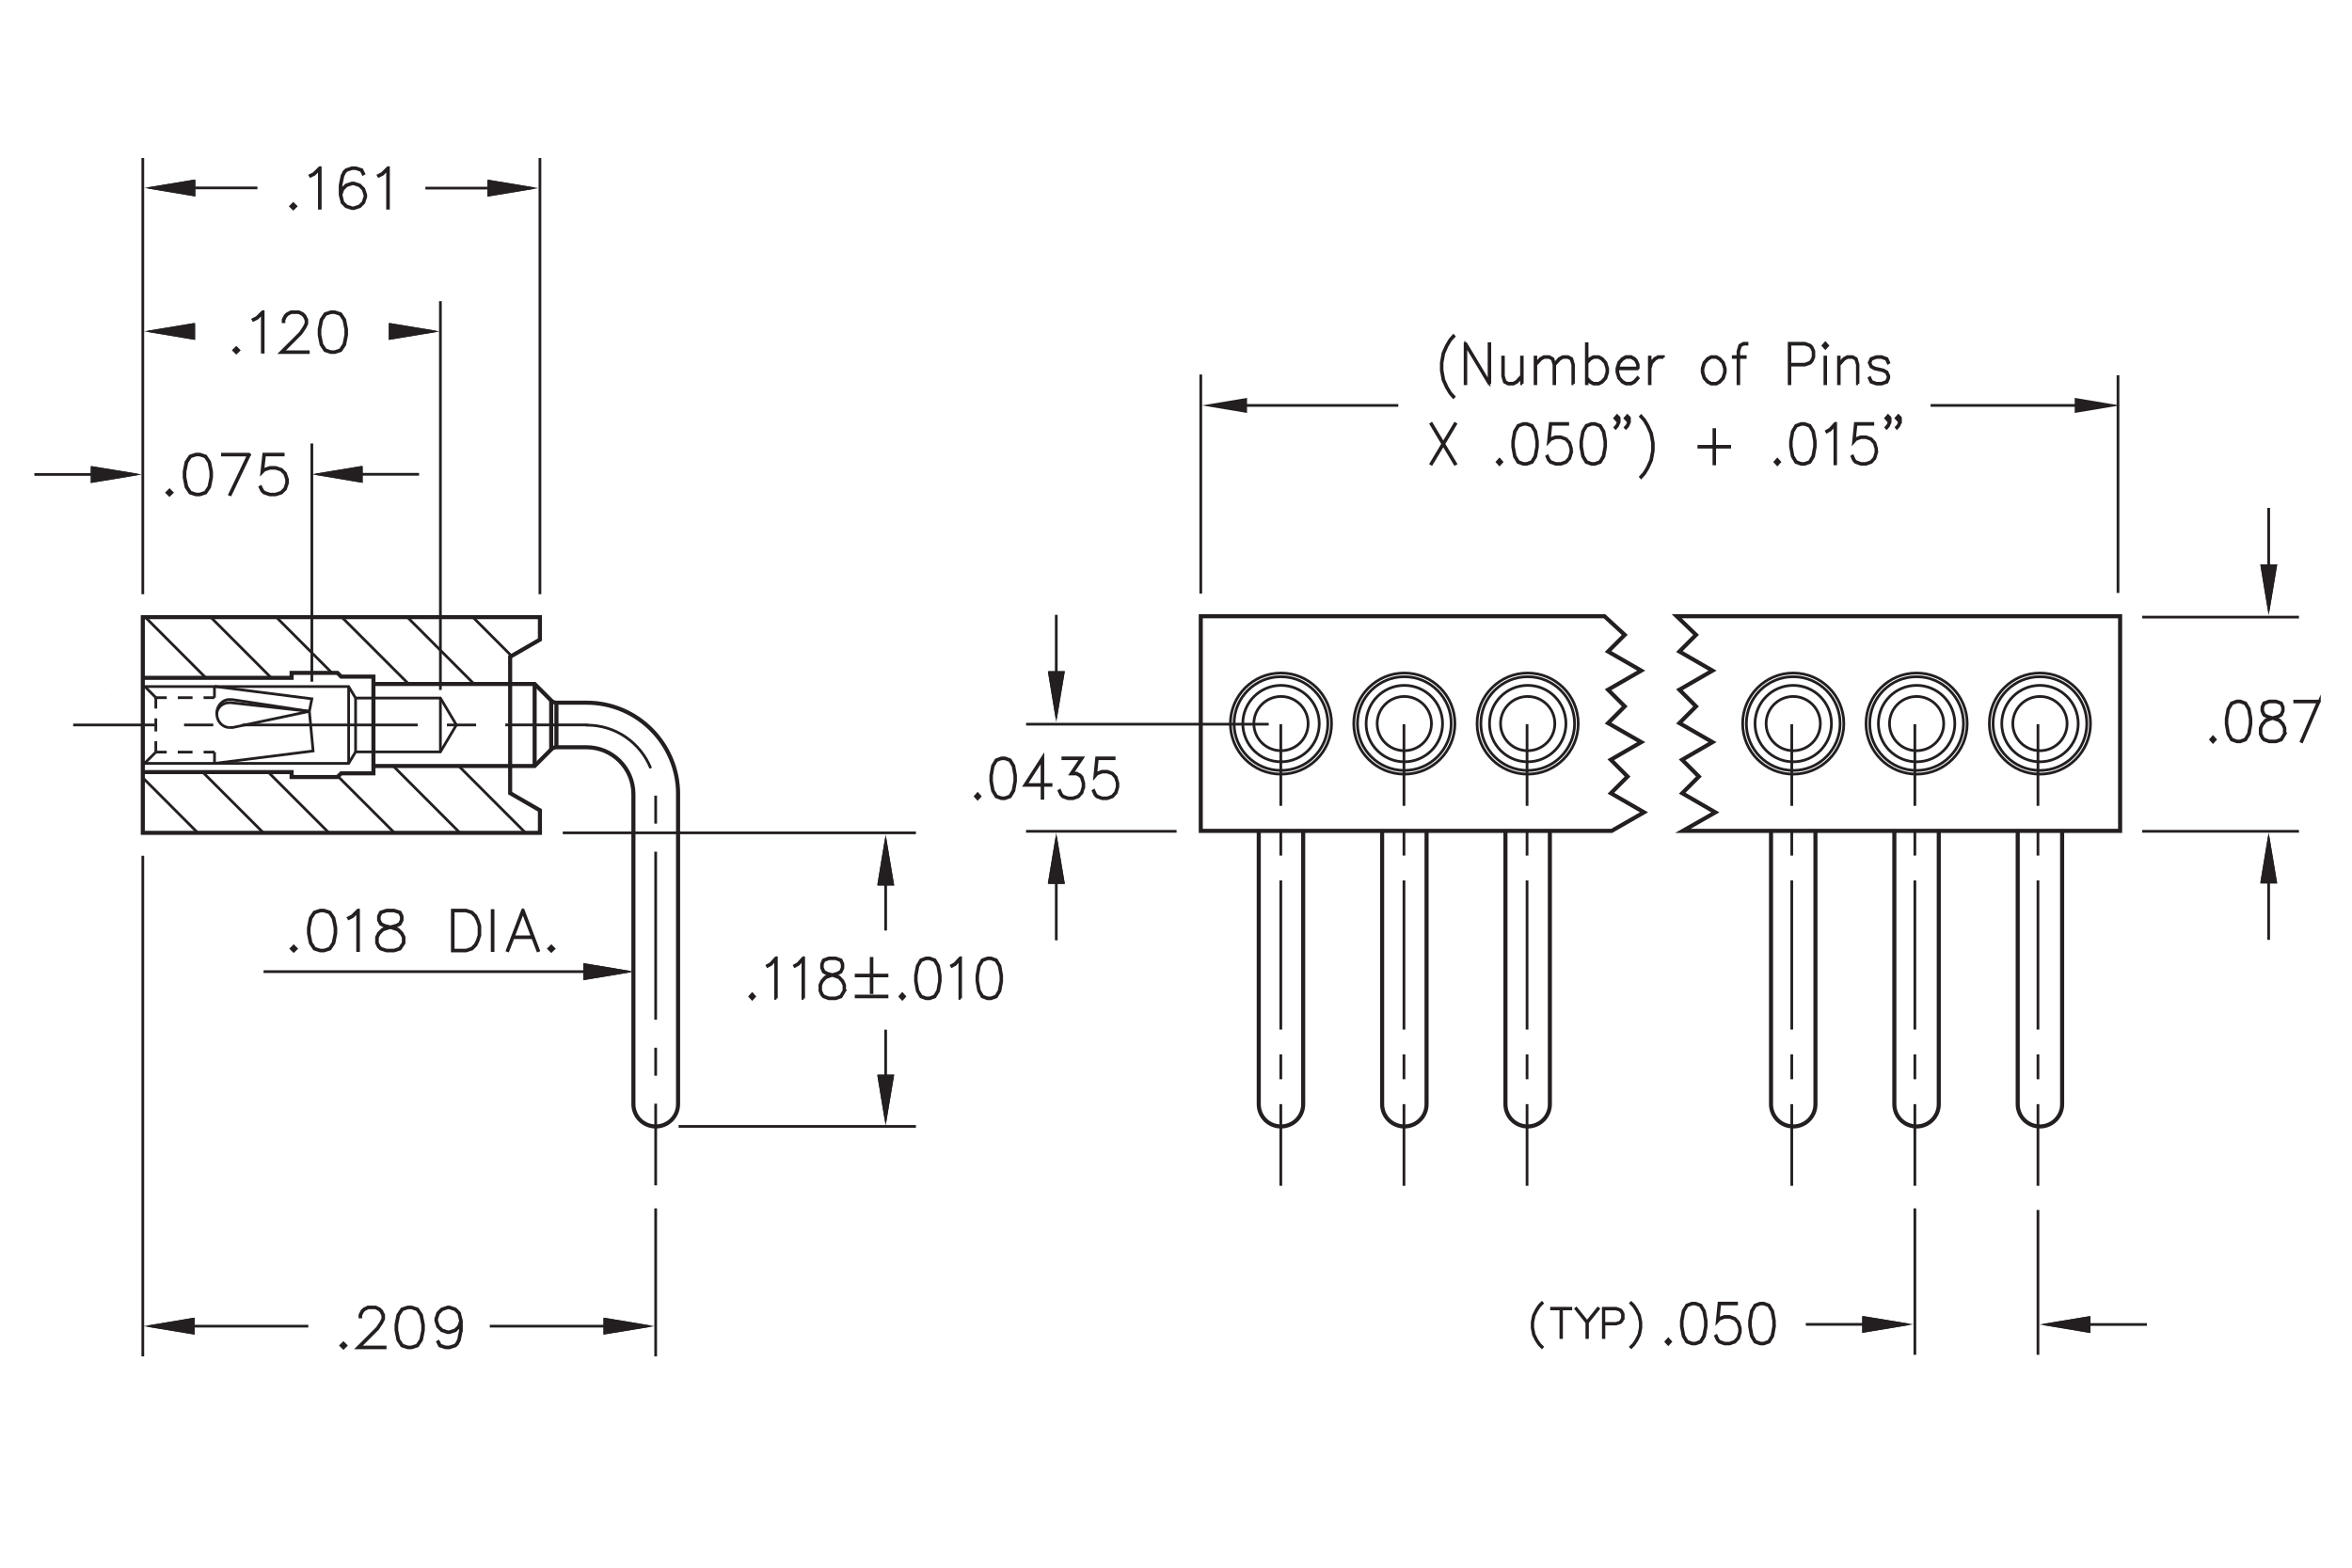 <?xml version="1.0" encoding="utf-8"?>
<!-- Generator: Adobe Illustrator 15.1.0, SVG Export Plug-In  -->
<!DOCTYPE svg PUBLIC "-//W3C//DTD SVG 1.1//EN" "http://www.w3.org/Graphics/SVG/1.1/DTD/svg11.dtd">
<svg version="1.1"
	 xmlns="http://www.w3.org/2000/svg" xmlns:xlink="http://www.w3.org/1999/xlink" xmlns:a="http://ns.adobe.com/AdobeSVGViewerExtensions/3.0/"
	 x="0px" y="0px" width="432px" height="288px" viewBox="-6.31 -29.03 432 288"
	 style="enable-background:new -6.31 -29.03 432 288;" xml:space="preserve">
<style type="text/css">
<![CDATA[
	.st0{fill-rule:evenodd;clip-rule:evenodd;fill:none;stroke:#231F20;stroke-width:0.25;}
	.st1{fill:none;stroke:#231F20;stroke-width:0.5;stroke-linecap:round;stroke-linejoin:round;stroke-miterlimit:10;}
	.st2{font-size:10.002;}
	.st3{fill:none;stroke:#231F20;stroke-width:0.5;stroke-miterlimit:10;stroke-dasharray:30.87,5.145,5.145,5.145;}
	.st4{fill:none;stroke:#231F20;stroke-width:0.5;stroke-miterlimit:10;stroke-dasharray:2.706,2.029;}
	.st5{fill:none;stroke:#231F20;stroke-width:0.5;stroke-miterlimit:10;stroke-dasharray:27.397,4.566,4.566,4.566;}
	.st6{fill:none;stroke:#231F20;stroke-width:0.5;}
	.st7{fill:none;stroke:#ED1C24;stroke-width:0.25;stroke-miterlimit:10;}
	.st8{font-size:7.221;}
	.st9{fill:#231F20;}
	.st10{fill:none;stroke:#231F20;stroke-width:0.5;stroke-miterlimit:10;}
	.st11{fill:none;stroke:#231F20;stroke-width:0.5;stroke-miterlimit:10;stroke-dasharray:6,4;}
	.st12{fill:none;stroke:#231F20;stroke-width:0.5;stroke-miterlimit:10;stroke-dasharray:2.398,1.799;}
	.st13{fill:#231F20;stroke:#231F20;stroke-width:0.5;stroke-miterlimit:10;}
	.st14{fill:none;stroke:#231F20;stroke-width:0.25;stroke-miterlimit:10;}
	.st15{fill:none;stroke:#231F20;stroke-width:0.5;stroke-miterlimit:10;stroke-dasharray:4.566,4.566;}
	.st16{fill:#231F20;stroke:#231F20;stroke-width:0.5;}
	.st17{fill:none;stroke:#231F20;stroke-width:0.75;stroke-miterlimit:10;}
	.st18{fill:none;stroke:#231F20;stroke-width:0.5;stroke-miterlimit:10;stroke-dasharray:5.364,5.364;}
	.st19{fill:none;stroke:#231F20;stroke-width:0.5;stroke-miterlimit:10;stroke-dasharray:2.713,2.035;}
	.st20{fill:none;stroke:#231F20;stroke-width:0.5;stroke-miterlimit:10;stroke-dasharray:5.145,5.145;}
	.st21{fill:#231F20;stroke:#231F20;stroke-width:0.25;stroke-miterlimit:10;}
	.st22{font-size:9.995;}
	.st23{font-size:9.998;}
	.st24{font-family:'Simplex';}
	.st25{fill:none;stroke:#231F20;stroke-width:0.5;stroke-miterlimit:10;stroke-dasharray:32.185,5.364,5.364,5.364;}
	.st26{fill:none;stroke:#231F20;stroke-width:0.5;stroke-miterlimit:500;}
]]>
</style>
<defs>
</defs>
<g>
	<g>
		<line class="st10" x1="228.94" y1="188.81" x2="228.94" y2="173.81"/>
		<line class="st15" x1="228.94" y1="169.24" x2="228.94" y2="162.39"/>
		<line class="st5" x1="228.94" y1="160.11" x2="228.94" y2="121.3"/>
		<line class="st10" x1="228.94" y1="119.01" x2="228.94" y2="104.01"/>
	</g>
</g>
<g>
	<g>
		<line class="st10" x1="251.56" y1="188.81" x2="251.56" y2="173.81"/>
		<line class="st15" x1="251.56" y1="169.24" x2="251.56" y2="162.39"/>
		<line class="st5" x1="251.56" y1="160.11" x2="251.56" y2="121.3"/>
		<line class="st10" x1="251.56" y1="119.01" x2="251.56" y2="104.01"/>
	</g>
</g>
<g>
	<g>
		<line class="st10" x1="274.17" y1="188.81" x2="274.17" y2="173.81"/>
		<line class="st15" x1="274.17" y1="169.24" x2="274.17" y2="162.39"/>
		<line class="st5" x1="274.17" y1="160.11" x2="274.17" y2="121.3"/>
		<line class="st10" x1="274.17" y1="119.01" x2="274.17" y2="104.01"/>
	</g>
</g>
<g>
	<g>
		<line class="st10" x1="322.79" y1="188.81" x2="322.79" y2="173.81"/>
		<line class="st15" x1="322.79" y1="169.24" x2="322.79" y2="162.39"/>
		<line class="st5" x1="322.79" y1="160.11" x2="322.79" y2="121.3"/>
		<line class="st10" x1="322.79" y1="119.01" x2="322.79" y2="104.01"/>
	</g>
</g>
<g>
	<g>
		<line class="st10" x1="345.4" y1="188.81" x2="345.4" y2="173.81"/>
		<line class="st15" x1="345.4" y1="169.24" x2="345.4" y2="162.39"/>
		<line class="st5" x1="345.4" y1="160.11" x2="345.4" y2="121.3"/>
		<line class="st10" x1="345.4" y1="119.01" x2="345.4" y2="104.01"/>
	</g>
</g>
<g>
	<g>
		<line class="st10" x1="368.01" y1="188.81" x2="368.01" y2="173.81"/>
		<line class="st15" x1="368.01" y1="169.24" x2="368.01" y2="162.39"/>
		<line class="st5" x1="368.01" y1="160.11" x2="368.01" y2="121.3"/>
		<line class="st10" x1="368.01" y1="119.01" x2="368.01" y2="104.01"/>
	</g>
</g>
<g>
	<path class="st6" d="M132.26,154.03l-0.41,0.45l-0.41-0.45l0.41-0.46L132.26,154.03z M132.06,154.03l-0.22-0.24l-0.22,0.24
		l0.22,0.24L132.06,154.03z"/>
	<path class="st6" d="M136.3,154.38h-0.15v-7.17l-0.83,0.93l-0.64,0.35l-0.07-0.14l0.62-0.35l0.96-1.06h0.1V154.38z"/>
	<path class="st6" d="M141.31,154.38h-0.15v-7.17l-0.83,0.93l-0.64,0.35l-0.07-0.14l0.62-0.35l0.96-1.06h0.1V154.38z"/>
	<path class="st6" d="M148.84,153l-0.66,1.1l-0.98,0.35h-1.28l-0.97-0.35l-0.34-0.37l-0.33-0.73v-1.09l0.33-0.73l0.65-0.72l1-0.37
		l-0.68-0.18l-0.66-0.37l-0.33-0.74v-0.74l0.33-0.75l0.99-0.36h1.28l0.99,0.36l0.33,0.75v0.74l-0.33,0.74l-0.66,0.37l-0.67,0.18
		l0.04,0.01l0.96,0.36l0.66,0.72l0.32,0.73V153z M148.7,152.96v-1.01l-0.31-0.67l-0.6-0.68l-0.93-0.34l-0.3-0.09l-0.29,0.09
		l-0.93,0.34l-0.61,0.68l-0.3,0.67v1.01l0.3,0.67l0.29,0.33l0.92,0.34h1.24l0.91-0.34L148.7,152.96z M148.38,148.76v-0.67l-0.3-0.65
		l-0.9-0.34h-1.24l-0.9,0.34l-0.3,0.65v0.67l0.3,0.66l0.6,0.33l0.92,0.26l0.92-0.26l0.6-0.33L148.38,148.76z"/>
	<path class="st6" d="M156.61,150.26h-2.76v3.07h-0.15v-3.07h-2.76v-0.16h2.76v-3.07h0.15v3.07h2.76V150.26z M156.61,154.11h-5.67
		v-0.16h5.67V154.11z"/>
	<path class="st6" d="M159.83,154.03l-0.41,0.45l-0.41-0.45l0.41-0.46L159.83,154.03z M159.63,154.03l-0.22-0.24l-0.22,0.24
		l0.22,0.24L159.63,154.03z"/>
	<path class="st6" d="M166.39,151.24l-0.31,1.77l-0.66,1.09l-0.98,0.35h-0.65l-0.98-0.35l-0.65-1.09l-0.32-1.77v-1.07l0.32-1.77
		l0.65-1.09l0.98-0.36h0.65l0.98,0.36l0.66,1.09l0.31,1.77V151.24z M166.25,151.22v-1.03l-0.32-1.73l-0.6-1.01l-0.91-0.34h-0.61
		l-0.91,0.34l-0.61,1.01l-0.31,1.73v1.03l0.31,1.73l0.61,1.01l0.91,0.34h0.61l0.91-0.34l0.6-1.01L166.25,151.22z"/>
	<path class="st6" d="M170.14,154.38h-0.15v-7.17l-0.83,0.93l-0.64,0.35l-0.07-0.14l0.62-0.35l0.96-1.06h0.1V154.38z"/>
	<path class="st6" d="M177.67,151.24l-0.31,1.77l-0.66,1.09l-0.98,0.35h-0.65l-0.98-0.35l-0.65-1.09l-0.32-1.77v-1.07l0.32-1.77
		l0.65-1.09l0.98-0.36h0.65l0.98,0.36l0.66,1.09l0.31,1.77V151.24z M177.53,151.22v-1.03l-0.32-1.73l-0.6-1.01l-0.91-0.34h-0.61
		l-0.91,0.34l-0.61,1.01l-0.31,1.73v1.03l0.31,1.73l0.61,1.01l0.91,0.34h0.61l0.91-0.34l0.6-1.01L177.53,151.22z"/>
</g>
<line class="st10" x1="250.52" y1="45.45" x2="221.13" y2="45.45"/>
<polygon class="st9" points="222.74,46.83 222.74,44.07 214.47,45.45 "/>
<line class="st10" x1="348.29" y1="45.45" x2="376.39" y2="45.45"/>
<polygon class="st9" points="374.76,46.83 374.76,44.07 383.02,45.45 "/>
<g>
	<path class="st13" d="M400.57,106.83l-0.41,0.45l-0.41-0.45l0.41-0.46L400.57,106.83z M400.38,106.83l-0.21-0.24l-0.22,0.24
		l0.22,0.24L400.38,106.83z"/>
	<path class="st13" d="M407.13,104.04l-0.31,1.77l-0.66,1.09l-0.98,0.35h-0.65l-0.98-0.35l-0.65-1.09l-0.32-1.77v-1.07l0.32-1.77
		l0.65-1.09l0.98-0.36h0.65l0.98,0.36l0.66,1.09l0.31,1.77V104.04z M406.99,104.02V103l-0.32-1.73l-0.6-1.01l-0.91-0.34h-0.61
		l-0.91,0.34l-0.61,1.01l-0.31,1.73v1.02l0.31,1.73l0.61,1.01l0.91,0.34h0.61l0.91-0.34l0.6-1.01L406.99,104.02z"/>
	<path class="st13" d="M413.39,105.8l-0.66,1.1l-0.98,0.35h-1.28l-0.97-0.35l-0.34-0.37l-0.33-0.73v-1.09l0.33-0.73l0.65-0.72
		l1-0.37l-0.68-0.18l-0.66-0.37l-0.33-0.74v-0.74l0.33-0.75l0.99-0.36h1.28l0.99,0.36l0.33,0.75v0.74l-0.33,0.74l-0.66,0.37
		l-0.67,0.18l0.04,0.01l0.96,0.36l0.66,0.72l0.32,0.73V105.8z M413.25,105.76v-1.01l-0.31-0.67l-0.6-0.68l-0.93-0.34l-0.3-0.09
		l-0.29,0.09l-0.93,0.34l-0.61,0.68l-0.3,0.67v1.01l0.3,0.67l0.29,0.33l0.92,0.34h1.24l0.91-0.34L413.25,105.76z M412.94,101.57
		v-0.66l-0.3-0.65l-0.9-0.34h-1.24l-0.9,0.34l-0.3,0.65v0.66l0.3,0.66l0.6,0.33l0.92,0.26l0.92-0.26l0.6-0.33L412.94,101.57z"/>
	<path class="st13" d="M419.7,99.76l-3.21,7.45l-0.12-0.05l3.09-7.23h-4.29v-0.16H419.7z"/>
</g>
<g>
	<path class="st13" d="M276.97,218.4l-0.08,0.09l-0.51-0.52l-0.51-0.76l-0.51-1.01l-0.25-1.28v-1.03l0.25-1.28l0.51-1.02l0.51-0.77
		l0.51-0.51l0.08,0.09l-0.5,0.5l-0.5,0.75l-0.5,1l-0.25,1.25v1l0.25,1.25l0.5,1l0.5,0.75L276.97,218.4z"/>
	<path class="st13" d="M282.21,211.43h-1.71v5.25h-0.12v-5.25h-1.71v-0.12h3.54V211.43z"/>
	<path class="st13" d="M287.28,211.41l-2.01,2.51v2.76h-0.12v-2.76l-2.01-2.51l0.08-0.07l1.98,2.47l1.98-2.47L287.28,211.41z"/>
	<path class="st13" d="M291.82,213.16l-0.26,0.53l-0.27,0.26l-0.78,0.26h-2.22v2.47h-0.11v-5.37h2.34l0.78,0.26l0.27,0.26l0.26,0.53
		V213.16z M291.7,213.13v-0.73l-0.24-0.48l-0.23-0.24l-0.74-0.24h-2.21v2.66h2.21l0.74-0.24l0.23-0.24L291.7,213.13z"/>
	<path class="st13" d="M295.08,214.92l-0.25,1.28l-0.51,1.01l-0.51,0.76l-0.5,0.52l-0.09-0.09l0.5-0.5l0.5-0.75l0.5-1l0.25-1.25v-1
		l-0.25-1.25l-0.5-1l-0.5-0.75l-0.5-0.5l0.09-0.09l0.5,0.51l0.51,0.77l0.51,1.02l0.25,1.28V214.92z"/>
</g>
<g>
	<path class="st13" d="M260.75,43.83l-0.11,0.12l-0.63-0.71l-0.64-1.06l-0.64-1.4l-0.31-1.77V37.6l0.31-1.77l0.64-1.41l0.64-1.06
		l0.63-0.71l0.11,0.12l-0.63,0.69l-0.62,1.04l-0.62,1.39l-0.32,1.73V39l0.32,1.73l0.62,1.38l0.62,1.04L260.75,43.83z"/>
	<path class="st13" d="M267.34,41.46h-0.15l-4.26-7.09v7.09h-0.14v-7.35h0.15l4.25,7.09v-7.09h0.14V41.46z"/>
	<path class="st13" d="M273.3,41.46h-0.14v-1.21l-0.83,0.93l-0.66,0.35h-0.98l-0.68-0.36l-0.32-1.1v-3.51h0.14v3.49l0.31,1
		l0.58,0.33h0.91l0.6-0.34l0.92-1.01v-3.47h0.14V41.46z"/>
	<path class="st13" d="M282.71,41.46h-0.14v-3.49l-0.31-1l-0.58-0.33h-0.91l-0.6,0.34l-0.92,1.01v3.47h-0.14v-3.49l-0.3-1
		l-0.59-0.33h-0.91l-0.61,0.34l-0.92,1.01v3.47h-0.14v-4.9h0.14v1.21l0.83-0.93l0.65-0.36h0.98l0.67,0.37l0.28,0.96l0.87-0.97
		l0.66-0.36h0.98l0.68,0.37l0.32,1.1V41.46z"/>
	<path class="st13" d="M288.98,39.37l-0.33,1.08L288,41.18l-0.65,0.35h-0.98l-0.66-0.35l-0.51-0.58v0.86h-0.14v-7.35h0.14v3.31
		l0.51-0.58l0.66-0.36h0.98l0.65,0.36l0.65,0.73l0.33,1.08V39.37z M288.83,39.35v-0.68l-0.31-1.02l-0.61-0.67l-0.6-0.34h-0.91
		l-0.6,0.34l-0.61,0.66v2.74l0.61,0.66l0.6,0.34h0.91l0.6-0.34l0.61-0.67L288.83,39.35z"/>
	<path class="st13" d="M294.61,38.74h-3.78v0.6l0.3,1.02l0.61,0.67l0.6,0.34h0.91l0.6-0.34l0.62-0.69l0.11,0.12l-0.64,0.71
		l-0.65,0.35h-0.98l-0.66-0.35l-0.65-0.73l-0.33-1.08v-0.72l0.33-1.08l0.65-0.73l0.66-0.36h0.98l0.65,0.36l0.33,0.37l0.32,0.73
		V38.74z M294.47,38.58v-0.6l-0.3-0.67l-0.3-0.33l-0.6-0.34h-0.91l-0.6,0.34l-0.61,0.67l-0.28,0.93H294.47z"/>
	<path class="st13" d="M299.23,36.64h-0.93l-0.61,0.34l-0.61,0.67l-0.31,1.02v2.79h-0.14v-4.9h0.14v1.61l0.18-0.6l0.65-0.73
		l0.65-0.36h0.97V36.64z"/>
	<path class="st13" d="M310.58,39.37l-0.33,1.08l-0.65,0.73l-0.65,0.35h-0.98l-0.66-0.35l-0.65-0.73l-0.33-1.08v-0.72l0.33-1.08
		l0.65-0.73l0.66-0.36h0.98l0.65,0.36l0.65,0.73l0.33,1.08V39.37z M310.43,39.35v-0.68l-0.31-1.02l-0.61-0.67l-0.6-0.34H308
		l-0.6,0.34l-0.61,0.67l-0.3,1.02v0.68l0.3,1.02l0.61,0.67l0.6,0.34h0.91l0.6-0.34l0.61-0.67L310.43,39.35z"/>
	<path class="st13" d="M314.56,34.19h-0.61l-0.58,0.33l-0.31,1v0.96h1.19v0.16h-1.19v4.82h-0.15v-4.82h-0.87v-0.16h0.87V35.5
		l0.33-1.1l0.68-0.37h0.65V34.19z"/>
	<path class="st13" d="M326.85,36.58l-0.32,0.73l-0.34,0.37l-0.97,0.36h-2.77v3.42h-0.14v-7.43h2.91l0.97,0.36l0.34,0.37l0.32,0.73
		V36.58z M326.71,36.54v-1.01l-0.3-0.67l-0.29-0.33l-0.92-0.34h-2.75v3.68h2.75l0.92-0.34l0.29-0.33L326.71,36.54z"/>
	<path class="st13" d="M329.37,34.46l-0.41,0.46l-0.41-0.46l0.41-0.46L329.37,34.46z M329.17,34.46l-0.21-0.24l-0.22,0.24l0.22,0.24
		L329.17,34.46z M329.02,41.46h-0.14v-4.9h0.14V41.46z"/>
	<path class="st13" d="M334.98,41.46h-0.14v-3.49l-0.3-1l-0.59-0.33h-0.91l-0.61,0.34l-0.92,1.01v3.47h-0.14v-4.9h0.14v1.21
		l0.83-0.93l0.65-0.36h0.98l0.67,0.37l0.32,1.1V41.46z"/>
	<path class="st13" d="M340.61,40.43l-0.33,0.75l-0.99,0.35h-0.96l-0.99-0.35l-0.33-0.73l0.13-0.08l0.3,0.67l0.9,0.34h0.93l0.9-0.34
		l0.3-0.65v-0.31l-0.3-0.66l-0.6-0.33l-1.58-0.35l-0.65-0.37L337,37.61l0.34-0.77l0.99-0.36h0.96l0.99,0.36l0.32,0.73l-0.12,0.08
		l-0.31-0.67l-0.9-0.34h-0.93l-0.9,0.34l-0.29,0.63l0.29,0.64l0.61,0.33l1.57,0.35l0.66,0.37l0.33,0.74V40.43z"/>
</g>
<g>
	<path class="st13" d="M261.05,56.15l-0.13,0.07l-2.14-3.56l-2.14,3.56l-0.12-0.07l2.17-3.63l-2.17-3.64l0.12-0.08l2.14,3.57
		l2.14-3.57l0.13,0.08l-2.18,3.64L261.05,56.15z"/>
	<path class="st13" d="M269.52,55.84l-0.41,0.45l-0.41-0.45l0.41-0.46L269.52,55.84z M269.33,55.84l-0.21-0.24l-0.22,0.24l0.22,0.24
		L269.33,55.84z"/>
	<path class="st13" d="M276.08,53.06l-0.31,1.77l-0.66,1.09l-0.98,0.35h-0.65l-0.98-0.35l-0.65-1.09l-0.32-1.77v-1.07l0.32-1.77
		l0.65-1.09l0.98-0.36h0.65l0.98,0.36l0.66,1.09l0.31,1.77V53.06z M275.94,53.03v-1.02l-0.32-1.73l-0.6-1.01l-0.91-0.34h-0.61
		l-0.91,0.34l-0.61,1.01l-0.31,1.73v1.02l0.31,1.73l0.61,1.01l0.91,0.34h0.61l0.91-0.34l0.6-1.01L275.94,53.03z"/>
	<path class="st13" d="M282.34,54.1l-0.32,1.08l-0.66,0.73l-0.97,0.35h-0.96l-0.97-0.35l-0.34-0.37l-0.32-0.71l0.13-0.08l0.31,0.69
		l0.29,0.33l0.92,0.34h0.93l0.92-0.34l0.6-0.67l0.31-1.02V53.4l-0.31-1.02l-0.6-0.67l-0.92-0.34h-0.93l-0.92,0.34l-0.44,0.5
		l0.34-3.45h3.21v0.16h-3.09l-0.29,2.85l0.19-0.2l0.97-0.36h0.96l0.97,0.36l0.66,0.73l0.32,1.08V54.1z"/>
	<path class="st13" d="M288.6,53.06l-0.31,1.77l-0.66,1.09l-0.98,0.35H286l-0.98-0.35l-0.65-1.09l-0.32-1.77v-1.07l0.32-1.77
		l0.65-1.09l0.98-0.36h0.65l0.98,0.36l0.66,1.09l0.31,1.77V53.06z M288.46,53.03v-1.02l-0.32-1.73l-0.6-1.01l-0.91-0.34h-0.61
		l-0.91,0.34l-0.61,1.01l-0.31,1.73v1.02l0.31,1.73l0.61,1.01l0.91,0.34h0.61l0.91-0.34l0.6-1.01L288.46,53.03z"/>
	<path class="st13" d="M291.09,48.52l-0.33,0.73l-0.32,0.36l-0.11-0.12l0.31-0.34l0.3-0.67v-0.49l-0.24,0.27l-0.41-0.46l0.41-0.46
		l0.39,0.43V48.52z M290.92,47.79l-0.21-0.24l-0.22,0.24l0.22,0.24L290.92,47.79z M292.98,48.52l-0.32,0.73l-0.33,0.36l-0.11-0.12
		l0.31-0.34l0.3-0.67v-0.49l-0.24,0.27l-0.41-0.46l0.41-0.46l0.39,0.43V48.52z M292.81,47.79l-0.21-0.24l-0.22,0.24l0.22,0.24
		L292.81,47.79z"/>
	<path class="st13" d="M297.36,53.75l-0.32,1.77l-0.64,1.4l-0.64,1.06l-0.63,0.71l-0.11-0.12l0.63-0.69l0.62-1.04l0.62-1.38
		l0.32-1.73v-1.38l-0.32-1.73l-0.62-1.39l-0.62-1.04l-0.63-0.69l0.11-0.12l0.63,0.71l0.64,1.06l0.64,1.41l0.32,1.77V53.75z"/>
	<path class="st13" d="M311.39,53.12h-2.76v3.07h-0.14v-3.07h-2.76v-0.16h2.76v-3.07h0.14v3.07h2.76V53.12z"/>
	<path class="st13" d="M320.55,55.84l-0.41,0.45l-0.41-0.45l0.41-0.46L320.55,55.84z M320.36,55.84l-0.21-0.24l-0.22,0.24l0.22,0.24
		L320.36,55.84z"/>
	<path class="st13" d="M327.11,53.06l-0.31,1.77l-0.66,1.09l-0.98,0.35h-0.65l-0.98-0.35l-0.65-1.09l-0.32-1.77v-1.07l0.32-1.77
		l0.65-1.09l0.98-0.36h0.65l0.98,0.36l0.66,1.09l0.31,1.77V53.06z M326.97,53.03v-1.02l-0.32-1.73l-0.6-1.01l-0.91-0.34h-0.61
		l-0.91,0.34l-0.61,1.01l-0.31,1.73v1.02l0.31,1.73l0.61,1.01l0.91,0.34h0.61l0.91-0.34l0.6-1.01L326.97,53.03z"/>
	<path class="st13" d="M330.85,56.19h-0.14v-7.16l-0.83,0.93l-0.64,0.35l-0.07-0.14l0.62-0.35l0.96-1.06h0.1V56.19z"/>
	<path class="st13" d="M338.38,54.1l-0.32,1.08l-0.66,0.73l-0.97,0.35h-0.96l-0.97-0.35l-0.34-0.37l-0.32-0.71l0.13-0.08l0.31,0.69
		l0.29,0.33l0.92,0.34h0.93l0.92-0.34l0.6-0.67l0.31-1.02V53.4l-0.31-1.02l-0.6-0.67l-0.92-0.34h-0.93l-0.92,0.34l-0.44,0.5
		l0.34-3.45h3.21v0.16h-3.09l-0.29,2.85l0.19-0.2l0.97-0.36h0.96l0.97,0.36l0.66,0.73l0.32,1.08V54.1z"/>
	<path class="st13" d="M340.86,48.52l-0.33,0.73l-0.32,0.36l-0.11-0.12l0.31-0.34l0.3-0.67v-0.49l-0.24,0.27l-0.41-0.46l0.41-0.46
		l0.39,0.43V48.52z M340.69,47.79l-0.21-0.24l-0.22,0.24l0.22,0.24L340.69,47.79z M342.75,48.52l-0.32,0.73l-0.33,0.36L342,49.48
		l0.31-0.34l0.3-0.67v-0.49l-0.24,0.27l-0.41-0.46l0.41-0.46l0.39,0.43V48.52z M342.58,47.79l-0.21-0.24l-0.22,0.24l0.22,0.24
		L342.58,47.79z"/>
</g>
<g>
	<path class="st13" d="M300.52,217.45l-0.41,0.45l-0.41-0.45l0.41-0.46L300.52,217.45z M300.32,217.45l-0.22-0.24l-0.21,0.24
		l0.21,0.24L300.32,217.45z"/>
	<path class="st13" d="M307.07,214.66l-0.31,1.77l-0.66,1.09l-0.98,0.35h-0.65l-0.98-0.35l-0.66-1.09l-0.32-1.77v-1.07l0.32-1.77
		l0.66-1.09l0.98-0.36h0.65l0.98,0.36l0.66,1.09l0.31,1.77V214.66z M306.93,214.63v-1.03l-0.32-1.73l-0.6-1.01l-0.91-0.34h-0.61
		l-0.91,0.34l-0.61,1.01l-0.31,1.73v1.03l0.31,1.73l0.61,1.01l0.91,0.34h0.61l0.91-0.34l0.6-1.01L306.93,214.63z"/>
	<path class="st13" d="M313.34,215.71l-0.32,1.08l-0.66,0.73l-0.97,0.35h-0.96l-0.97-0.35l-0.34-0.37l-0.32-0.71l0.13-0.08
		l0.31,0.69l0.29,0.33l0.92,0.34h0.93l0.92-0.34l0.6-0.67l0.31-1.02V215l-0.31-1.02l-0.6-0.67l-0.92-0.34h-0.93l-0.92,0.34
		l-0.44,0.5l0.34-3.45h3.22v0.16h-3.09l-0.29,2.85l0.19-0.2l0.97-0.36h0.96l0.97,0.36l0.66,0.73l0.32,1.08V215.71z"/>
	<path class="st13" d="M319.61,214.66l-0.31,1.77l-0.66,1.09l-0.98,0.35H317l-0.98-0.35l-0.66-1.09l-0.32-1.77v-1.07l0.32-1.77
		l0.66-1.09l0.98-0.36h0.65l0.98,0.36l0.66,1.09l0.31,1.77V214.66z M319.47,214.63v-1.03l-0.32-1.73l-0.6-1.01l-0.91-0.34h-0.61
		l-0.91,0.34l-0.61,1.01l-0.31,1.73v1.03l0.31,1.73l0.61,1.01l0.91,0.34h0.61l0.91-0.34l0.6-1.01L319.47,214.63z"/>
</g>
<g>
	<path class="st13" d="M173.67,117.27l-0.41,0.45l-0.41-0.45l0.41-0.46L173.67,117.27z M173.47,117.27l-0.22-0.24l-0.21,0.24
		l0.21,0.24L173.47,117.27z"/>
	<path class="st13" d="M180.22,114.49l-0.31,1.77l-0.66,1.09l-0.98,0.35h-0.65l-0.98-0.35l-0.65-1.09l-0.32-1.77v-1.07l0.32-1.77
		l0.65-1.09l0.98-0.36h0.65l0.98,0.36l0.66,1.09l0.31,1.77V114.49z M180.08,114.46v-1.02l-0.32-1.73l-0.6-1.01l-0.91-0.34h-0.61
		l-0.91,0.34l-0.61,1.01l-0.31,1.73v1.02l0.31,1.73l0.61,1.01l0.91,0.34h0.61l0.91-0.34l0.6-1.01L180.08,114.46z"/>
	<path class="st13" d="M186.73,115.25h-1.5v2.37h-0.14v-2.37h-3.22l3.37-5.23v5.07h1.5V115.25z M185.08,115.09v-4.56l-2.94,4.56
		H185.08z"/>
	<path class="st13" d="M192.75,115.54l-0.32,1.08l-0.66,0.73l-0.97,0.35h-0.96l-0.97-0.35l-0.34-0.37l-0.32-0.71l0.13-0.08
		l0.31,0.69l0.29,0.33l0.92,0.34h0.93l0.92-0.34l0.6-0.67l0.31-1.02v-0.68l-0.31-1.02l-0.3-0.32l-0.6-0.34h-1.07l1.89-2.8h-3.32
		v-0.16h3.61l-1.89,2.8h0.82l0.66,0.36l0.33,0.38l0.32,1.08V115.54z"/>
	<path class="st13" d="M199.02,115.54l-0.32,1.08l-0.66,0.73l-0.97,0.35h-0.96l-0.97-0.35l-0.34-0.37l-0.32-0.71l0.13-0.08
		l0.31,0.69l0.29,0.33l0.92,0.34h0.93l0.92-0.34l0.6-0.67l0.31-1.02v-0.68l-0.31-1.02l-0.6-0.67l-0.92-0.34h-0.93l-0.92,0.34
		l-0.44,0.5l0.34-3.45h3.22v0.16h-3.09l-0.29,2.85l0.19-0.2l0.97-0.36h0.96l0.97,0.36l0.66,0.73l0.32,1.08V115.54z"/>
</g>
<line class="st10" x1="214.24" y1="80.02" x2="214.24" y2="39.77"/>
<polygon class="st0" points="104.66,213.18 104.66,216 113.15,214.6 "/>
<polyline class="st21" points="104.66,213.18 104.66,216 113.15,214.6 104.66,213.18 "/>
<line class="st10" x1="100.95" y1="149.47" x2="42.1" y2="149.47"/>
<line class="st10" x1="104.66" y1="214.6" x2="83.65" y2="214.6"/>
<line class="st10" x1="29.31" y1="214.6" x2="50.32" y2="214.6"/>
<polygon class="st0" points="29.31,213.18 29.31,216 20.82,214.6 "/>
<polyline class="st21" points="29.31,213.18 29.31,216 20.82,214.6 29.31,213.18 "/>
<polygon class="st0" points="100.95,148.05 100.95,150.89 109.44,149.47 "/>
<polyline class="st21" points="100.95,148.05 100.95,150.89 109.44,149.47 100.95,148.05 "/>
<polygon class="st0" points="10.49,56.73 10.49,59.55 18.98,58.13 "/>
<polyline class="st21" points="10.49,56.73 10.49,59.55 18.98,58.13 10.49,56.73 "/>
<line class="st10" x1="10.49" y1="58.13" x2="0" y2="58.13"/>
<polygon class="st0" points="65.23,30.44 65.23,33.26 73.72,31.85 "/>
<polyline class="st21" points="65.23,30.44 65.23,33.26 73.72,31.85 65.23,30.44 "/>
<polygon class="st0" points="408.98,133.14 411.8,133.14 410.38,124.65 "/>
<polyline class="st21" points="408.98,133.14 411.8,133.14 410.38,124.65 408.98,133.14 "/>
<line class="st10" x1="410.38" y1="133.14" x2="410.38" y2="143.63"/>
<polygon class="st0" points="186.29,133.22 189.12,133.22 187.7,124.73 "/>
<polyline class="st21" points="186.29,133.22 189.12,133.22 187.7,124.73 186.29,133.22 "/>
<line class="st10" x1="187.7" y1="133.22" x2="187.7" y2="143.71"/>
<polygon class="st0" points="154.96,133.52 157.78,133.52 156.36,125.03 "/>
<polyline class="st21" points="154.96,133.52 157.78,133.52 156.36,125.03 154.96,133.52 "/>
<line class="st10" x1="156.36" y1="133.52" x2="156.36" y2="141.91"/>
<polygon class="st0" points="335.86,212.87 335.86,215.68 344.35,214.27 "/>
<polyline class="st21" points="335.86,212.87 335.86,215.68 344.35,214.27 335.86,212.87 "/>
<line class="st10" x1="335.86" y1="214.27" x2="325.37" y2="214.27"/>
<line class="st10" x1="60.17" y1="58.1" x2="70.66" y2="58.1"/>
<polygon class="st0" points="60.17,56.7 60.17,59.52 51.69,58.1 "/>
<polyline class="st21" points="60.17,56.7 60.17,59.52 51.69,58.1 60.17,56.7 "/>
<polygon class="st0" points="29.39,30.44 29.39,33.26 20.9,31.84 "/>
<polyline class="st21" points="29.39,30.44 29.39,33.26 20.9,31.84 29.39,30.44 "/>
<line class="st10" x1="377.53" y1="214.29" x2="388.02" y2="214.29"/>
<polygon class="st0" points="377.53,212.89 377.53,215.71 369.04,214.29 "/>
<polyline class="st21" points="377.53,212.89 377.53,215.71 369.04,214.29 377.53,212.89 "/>
<line class="st10" x1="410.39" y1="74.77" x2="410.39" y2="64.28"/>
<polygon class="st0" points="408.99,74.77 411.81,74.77 410.39,83.26 "/>
<polyline class="st21" points="408.99,74.77 411.81,74.77 410.39,83.26 408.99,74.77 "/>
<line class="st10" x1="187.7" y1="94.4" x2="187.7" y2="83.92"/>
<polygon class="st0" points="186.3,94.4 189.12,94.4 187.7,102.89 "/>
<polyline class="st21" points="186.3,94.4 189.12,94.4 187.7,102.89 186.3,94.4 "/>
<line class="st10" x1="156.36" y1="168.52" x2="156.36" y2="160.13"/>
<polygon class="st0" points="154.96,168.52 157.78,168.52 156.36,177 "/>
<polyline class="st21" points="154.96,168.52 157.78,168.52 156.36,177 154.96,168.52 "/>
<g>
	<path class="st16" d="M37.55,35.32l-0.46,0.45l-0.46-0.45l0.46-0.46L37.55,35.32z M37.33,35.32l-0.24-0.24l-0.24,0.24l0.24,0.24
		L37.33,35.32z"/>
	<path class="st16" d="M42.03,35.67h-0.16v-7.16l-0.92,0.93l-0.71,0.35l-0.08-0.14l0.69-0.35l1.07-1.06h0.11V35.67z"/>
	<path class="st16" d="M50.32,35.74h-5.09l3.63-3.62l0.69-1.04l0.34-0.68v-0.66l-0.34-0.67l-0.33-0.33l-0.67-0.34h-1.36l-0.67,0.34
		l-0.33,0.33l-0.34,0.67v0.33h-0.16V29.7l0.36-0.73l0.37-0.37l0.73-0.36h1.44l0.73,0.36l0.37,0.37l0.36,0.73v0.74l-0.36,0.72
		l-0.71,1.06l-3.37,3.37h4.71V35.74z"/>
	<path class="st16" d="M57.36,32.53l-0.35,1.77l-0.73,1.09l-1.09,0.35h-0.72l-1.09-0.35l-0.73-1.09l-0.35-1.77v-1.07l0.35-1.77
		l0.73-1.09l1.09-0.36h0.72l1.09,0.36l0.73,1.09l0.35,1.77V32.53z M57.2,32.5v-1.02l-0.35-1.73l-0.67-1.01l-1.01-0.34h-0.68
		l-1.01,0.34l-0.67,1.01l-0.35,1.73v1.02l0.35,1.73l0.67,1.01l1.01,0.34h0.68l1.01-0.34l0.67-1.01L57.2,32.5z"/>
</g>
<g>
	<path class="st16" d="M25.28,61.47l-0.46,0.45l-0.46-0.45l0.46-0.46L25.28,61.47z M25.06,61.47l-0.24-0.24l-0.24,0.24l0.24,0.24
		L25.06,61.47z"/>
	<path class="st16" d="M32.56,58.68l-0.35,1.77l-0.73,1.09l-1.09,0.35h-0.72l-1.09-0.35l-0.73-1.09l-0.35-1.77v-1.07l0.35-1.77
		l0.73-1.09l1.09-0.36h0.72l1.09,0.36l0.73,1.09l0.35,1.77V58.68z M32.41,58.65v-1.02l-0.35-1.73l-0.67-1.01l-1.01-0.34H29.7
		l-1.01,0.34l-0.67,1.01l-0.35,1.73v1.02l0.35,1.73l0.67,1.01l1.01,0.34h0.68l1.01-0.34l0.67-1.01L32.41,58.65z"/>
	<path class="st16" d="M39.58,54.39l-3.56,7.45l-0.14-0.05l3.44-7.23h-4.77v-0.16H39.58z"/>
	<path class="st16" d="M46.49,59.73l-0.36,1.08l-0.73,0.73l-1.08,0.35h-1.07l-1.08-0.35l-0.38-0.37l-0.35-0.71l0.14-0.08l0.35,0.69
		l0.32,0.33l1.02,0.34h1.03l1.02-0.34l0.67-0.67l0.34-1.02v-0.68l-0.34-1.02l-0.67-0.67L44.3,57h-1.03l-1.02,0.34l-0.49,0.5
		l0.38-3.45h3.57v0.16h-3.43l-0.32,2.85l0.21-0.2l1.08-0.36h1.07l1.08,0.36l0.73,0.73l0.36,1.08V59.73z"/>
</g>
<g>
	<path class="st16" d="M57.23,218.16l-0.46,0.45l-0.46-0.45l0.46-0.46L57.23,218.16z M57.01,218.16l-0.24-0.24l-0.24,0.24l0.24,0.24
		L57.01,218.16z"/>
	<path class="st16" d="M64.43,218.58h-5.09l3.63-3.62l0.69-1.04l0.34-0.68v-0.66l-0.34-0.67l-0.33-0.33l-0.67-0.34H61.3l-0.67,0.34
		l-0.33,0.33l-0.34,0.67v0.33h-0.16v-0.37l0.36-0.73l0.37-0.37l0.73-0.36h1.44l0.73,0.36l0.37,0.37l0.36,0.73v0.74L63.8,214
		l-0.71,1.06l-3.37,3.37h4.71V218.58z"/>
	<path class="st16" d="M71.47,215.37l-0.35,1.77l-0.73,1.09l-1.09,0.35h-0.72l-1.09-0.35l-0.73-1.09l-0.35-1.77v-1.07l0.35-1.77
		l0.73-1.09l1.09-0.36h0.72l1.09,0.36l0.73,1.09l0.35,1.77V215.37z M71.32,215.35v-1.03l-0.35-1.73l-0.67-1.01l-1.01-0.34h-0.68
		l-1.01,0.34l-0.67,1.01l-0.35,1.73v1.03l0.35,1.73l0.67,1.01l1.01,0.34h0.68l1.01-0.34l0.67-1.01L71.32,215.35z"/>
	<path class="st16" d="M78.43,215.37l-0.35,1.77l-0.36,0.72l-0.38,0.37l-1.08,0.35h-0.72l-1.1-0.35l-0.36-0.73l0.14-0.08l0.34,0.67
		l1,0.34h0.68l1.02-0.34l0.32-0.33l0.34-0.68l0.35-1.73v-1.25l-0.2,0.6l-0.73,0.73l-1.08,0.36H75.9l-1.08-0.36l-0.73-0.73
		l-0.36-1.08v-0.37l0.36-1.08l0.73-0.73l1.08-0.36h0.37l1.08,0.36l0.73,0.73l0.36,1.43V215.37z M78.28,213.61l-0.34-1.36l-0.67-0.67
		l-1.02-0.34h-0.33l-1.02,0.34l-0.67,0.67l-0.34,1.02v0.33l0.34,1.02l0.67,0.67l1.02,0.34h0.33l1.02-0.34l0.67-0.67L78.28,213.61z"
		/>
</g>
<g>
	<path class="st16" d="M48.1,145.25l-0.46,0.45l-0.46-0.45l0.46-0.46L48.1,145.25z M47.88,145.25l-0.24-0.24l-0.24,0.24l0.24,0.24
		L47.88,145.25z"/>
	<path class="st16" d="M55.38,142.46l-0.35,1.77l-0.73,1.09l-1.09,0.35h-0.72l-1.09-0.35l-0.73-1.09l-0.35-1.77v-1.07l0.35-1.77
		l0.73-1.09l1.09-0.36h0.72l1.09,0.36l0.73,1.09l0.35,1.77V142.46z M55.22,142.44v-1.03l-0.35-1.73l-0.67-1.01l-1.01-0.34h-0.68
		l-1.01,0.34l-0.67,1.01l-0.35,1.73v1.03l0.35,1.73l0.67,1.01l1.01,0.34h0.68l1.01-0.34l0.67-1.01L55.22,142.44z"/>
	<path class="st16" d="M59.54,145.6h-0.16v-7.16l-0.92,0.93l-0.71,0.35l-0.08-0.14l0.69-0.35l1.07-1.06h0.11V145.6z"/>
	<path class="st16" d="M67.91,144.22l-0.73,1.1l-1.09,0.35h-1.42l-1.08-0.35l-0.38-0.37l-0.36-0.73v-1.09l0.36-0.73l0.73-0.72
		l1.11-0.37l-0.75-0.18l-0.73-0.37l-0.37-0.74v-0.74l0.37-0.75l1.1-0.36h1.42l1.1,0.36l0.37,0.75v0.74l-0.37,0.74l-0.73,0.37
		l-0.75,0.18l0.04,0.01l1.07,0.36l0.73,0.72l0.36,0.73V144.22z M67.75,144.18v-1.01l-0.34-0.67l-0.67-0.68l-1.03-0.34l-0.33-0.09
		l-0.33,0.09l-1.03,0.34l-0.67,0.68l-0.34,0.67v1.01l0.34,0.67l0.32,0.33l1.02,0.34h1.38l1.01-0.34L67.75,144.18z M67.4,139.98
		v-0.66l-0.33-0.65l-1-0.34h-1.38l-1,0.34l-0.33,0.65v0.66l0.33,0.66l0.67,0.33l1.02,0.26l1.02-0.26l0.67-0.33L67.4,139.98z"/>
	<path class="st16" d="M81.83,142.81l-0.36,1.07l-0.35,0.72l-0.73,0.72l-1.08,0.35h-2.54v-7.5h2.54l1.08,0.36l0.73,0.72l0.35,0.72
		l0.36,1.07V142.81z M81.67,142.79v-1.73l-0.34-1.03l-0.35-0.68l-0.67-0.68l-1.02-0.34h-2.36v7.19h2.36l1.02-0.34l0.67-0.68
		l0.35-0.68L81.67,142.79z"/>
	<path class="st16" d="M84.25,145.6h-0.16v-7.35h0.16V145.6z"/>
	<path class="st16" d="M92.6,145.57l-0.14,0.05l-0.92-2.39h-3.62L87,145.62l-0.14-0.05l2.82-7.4h0.11L92.6,145.57z M91.48,143.07
		l-1.75-4.6l-1.75,4.6H91.48z"/>
	<path class="st16" d="M95.41,145.25l-0.46,0.45l-0.46-0.45l0.46-0.46L95.41,145.25z M95.19,145.25l-0.24-0.24l-0.24,0.24l0.24,0.24
		L95.19,145.25z"/>
</g>
<line class="st10" x1="382.71" y1="79.9" x2="382.71" y2="39.9"/>
<line class="st10" x1="387.16" y1="84.34" x2="415.95" y2="84.34"/>
<line class="st10" x1="387.16" y1="123.69" x2="415.95" y2="123.69"/>
<line class="st10" x1="209.8" y1="123.69" x2="182.15" y2="123.69"/>
<line class="st10" x1="226.72" y1="104.01" x2="182.15" y2="104.01"/>
<line class="st10" x1="345.4" y1="192.96" x2="345.4" y2="219.86"/>
<line class="st10" x1="368.01" y1="193.25" x2="368.01" y2="219.86"/>
<path class="st17" d="M255.71,123.61v50.22c0,2.25-1.83,4.08-4.08,4.08s-4.08-1.82-4.08-4.08v-50.22"/>
<path class="st17" d="M372.45,123.61v50.22c0,2.25-1.83,4.08-4.08,4.08c-2.25,0-4.08-1.82-4.08-4.08v-50.22"/>
<path class="st17" d="M349.79,123.61v50.22c0,2.25-1.83,4.08-4.08,4.08c-2.25,0-4.08-1.82-4.08-4.08v-50.22"/>
<path class="st17" d="M233.05,123.61v50.22c0,2.25-1.83,4.08-4.08,4.08c-2.25,0-4.08-1.82-4.08-4.08v-50.22"/>
<path class="st1" d="M260.24,103.9c0-4.75-3.85-8.61-8.61-8.61c-4.75,0-8.61,3.85-8.61,8.61c0,4.76,3.86,8.61,8.61,8.61
	C256.38,112.51,260.24,108.65,260.24,103.9L260.24,103.9z"/>
<path class="st1" d="M258.65,103.9c0-3.88-3.14-7.02-7.02-7.02c-3.88,0-7.02,3.14-7.02,7.02c0,3.88,3.15,7.02,7.02,7.02
	C255.51,110.92,258.65,107.77,258.65,103.9L258.65,103.9z"/>
<path class="st1" d="M376.98,103.9c0-4.75-3.85-8.61-8.61-8.61c-4.75,0-8.61,3.85-8.61,8.61c0,4.76,3.86,8.61,8.61,8.61
	C373.13,112.51,376.98,108.65,376.98,103.9L376.98,103.9z"/>
<path class="st1" d="M375.4,103.9c0-3.88-3.14-7.02-7.02-7.02c-3.88,0-7.02,3.14-7.02,7.02c0,3.88,3.14,7.02,7.02,7.02
	C372.25,110.92,375.4,107.77,375.4,103.9L375.4,103.9z"/>
<path class="st1" d="M354.33,103.9c0-4.75-3.86-8.61-8.61-8.61c-4.76,0-8.61,3.85-8.61,8.61c0,4.76,3.85,8.61,8.61,8.61
	C350.47,112.51,354.33,108.65,354.33,103.9L354.33,103.9z"/>
<path class="st1" d="M352.74,103.9c0-3.88-3.15-7.02-7.02-7.02c-3.88,0-7.02,3.14-7.02,7.02c0,3.88,3.14,7.02,7.02,7.02
	C349.6,110.92,352.74,107.77,352.74,103.9L352.74,103.9z"/>
<path class="st1" d="M237.58,103.9c0-4.75-3.86-8.61-8.61-8.61c-4.76,0-8.61,3.85-8.61,8.61c0,4.76,3.85,8.61,8.61,8.61
	C233.73,112.51,237.58,108.65,237.58,103.9L237.58,103.9z"/>
<path class="st1" d="M236,103.9c0-3.88-3.14-7.02-7.02-7.02c-3.88,0-7.02,3.14-7.02,7.02c0,3.88,3.14,7.02,7.02,7.02
	C232.85,110.92,236,107.77,236,103.9L236,103.9z"/>
<path class="st1" d="M256.61,103.9c0-2.75-2.23-4.98-4.99-4.98c-2.75,0-4.98,2.23-4.98,4.98c0,2.75,2.23,4.98,4.98,4.98
	C254.38,108.88,256.61,106.65,256.61,103.9L256.61,103.9z"/>
<path class="st1" d="M350.7,103.9c0-2.75-2.23-4.98-4.98-4.98s-4.98,2.23-4.98,4.98c0,2.75,2.23,4.98,4.98,4.98
	S350.7,106.65,350.7,103.9L350.7,103.9z"/>
<path class="st1" d="M373.36,103.9c0-2.75-2.23-4.98-4.98-4.98c-2.75,0-4.99,2.23-4.99,4.98c0,2.75,2.23,4.98,4.99,4.98
	C371.13,108.88,373.36,106.65,373.36,103.9L373.36,103.9z"/>
<path class="st1" d="M233.96,103.9c0-2.75-2.23-4.98-4.98-4.98c-2.75,0-4.99,2.23-4.99,4.98c0,2.75,2.23,4.98,4.99,4.98
	C231.73,108.88,233.96,106.65,233.96,103.9L233.96,103.9z"/>
<path class="st1" d="M238.26,103.9c0-5.13-4.16-9.29-9.29-9.29c-5.13,0-9.29,4.16-9.29,9.29s4.16,9.29,9.29,9.29
	C234.1,113.18,238.26,109.03,238.26,103.9L238.26,103.9z"/>
<path class="st1" d="M260.92,103.9c0-5.13-4.16-9.29-9.29-9.29c-5.13,0-9.29,4.16-9.29,9.29s4.16,9.29,9.29,9.29
	C256.76,113.18,260.92,109.03,260.92,103.9L260.92,103.9z"/>
<path class="st1" d="M355.01,103.9c0-5.13-4.16-9.29-9.29-9.29c-5.13,0-9.29,4.16-9.29,9.29s4.16,9.29,9.29,9.29
	C350.85,113.18,355.01,109.03,355.01,103.9L355.01,103.9z"/>
<path class="st1" d="M377.66,103.9c0-5.13-4.16-9.29-9.29-9.29c-5.13,0-9.29,4.16-9.29,9.29s4.16,9.29,9.29,9.29
	C373.5,113.18,377.66,109.03,377.66,103.9L377.66,103.9z"/>
<polygon class="st17" points="288.39,84.18 214.24,84.18 214.24,123.61 289.71,123.61 295.65,120.2 289.57,116.69 292.63,113.63 
	289.55,110.54 295.14,107.31 289.05,103.81 292.11,100.74 289.05,97.68 295.14,94.17 289.05,90.66 292.11,87.6 "/>
<polygon class="st17" points="302.78,123.61 383.1,123.61 383.1,84.18 301.66,84.18 305.21,87.6 302.15,90.66 308.23,94.17 
	302.15,97.68 305.21,100.74 302.15,103.81 308.23,107.31 302.65,110.55 305.73,113.63 302.67,116.69 308.75,120.21 "/>
<path class="st17" d="M278.36,123.61v50.22c0,2.25-1.83,4.08-4.08,4.08s-4.08-1.82-4.08-4.08v-50.22"/>
<path class="st1" d="M282.9,103.9c0-4.75-3.85-8.61-8.61-8.61c-4.75,0-8.61,3.85-8.61,8.61c0,4.76,3.86,8.61,8.61,8.61
	C279.04,112.51,282.9,108.65,282.9,103.9L282.9,103.9z"/>
<path class="st1" d="M281.31,103.9c0-3.88-3.14-7.02-7.02-7.02c-3.88,0-7.02,3.14-7.02,7.02c0,3.88,3.15,7.02,7.02,7.02
	C278.17,110.92,281.31,107.77,281.31,103.9L281.31,103.9z"/>
<path class="st1" d="M279.27,103.9c0-2.75-2.23-4.98-4.99-4.98c-2.75,0-4.98,2.23-4.98,4.98c0,2.75,2.23,4.98,4.98,4.98
	C277.04,108.88,279.27,106.65,279.27,103.9L279.27,103.9z"/>
<path class="st1" d="M283.57,103.9c0-5.13-4.16-9.29-9.29-9.29c-5.13,0-9.29,4.16-9.29,9.29s4.16,9.29,9.29,9.29
	C279.42,113.18,283.57,109.03,283.57,103.9L283.57,103.9z"/>
<path class="st17" d="M327.14,123.61v50.22c0,2.25-1.83,4.08-4.08,4.08c-2.25,0-4.08-1.82-4.08-4.08v-50.22"/>
<path class="st1" d="M331.67,103.9c0-4.75-3.85-8.61-8.61-8.61c-4.76,0-8.61,3.85-8.61,8.61c0,4.76,3.85,8.61,8.61,8.61
	C327.81,112.51,331.67,108.65,331.67,103.9L331.67,103.9z"/>
<path class="st1" d="M330.08,103.9c0-3.88-3.15-7.02-7.02-7.02c-3.88,0-7.02,3.14-7.02,7.02c0,3.88,3.15,7.02,7.02,7.02
	C326.94,110.92,330.08,107.77,330.08,103.9L330.08,103.9z"/>
<path class="st1" d="M328.04,103.9c0-2.75-2.23-4.98-4.98-4.98c-2.75,0-4.98,2.23-4.98,4.98c0,2.75,2.23,4.98,4.98,4.98
	C325.81,108.88,328.04,106.65,328.04,103.9L328.04,103.9z"/>
<path class="st1" d="M332.35,103.9c0-5.13-4.16-9.29-9.29-9.29c-5.13,0-9.29,4.16-9.29,9.29s4.16,9.29,9.29,9.29
	C328.19,113.18,332.35,109.03,332.35,103.9L332.35,103.9z"/>
<line class="st10" x1="66.08" y1="123.91" x2="55.78" y2="113.61"/>
<line class="st10" x1="54.04" y1="123.91" x2="42.85" y2="112.71"/>
<line class="st10" x1="31.55" y1="95.55" x2="20.36" y2="84.34"/>
<line class="st10" x1="42.01" y1="123.91" x2="30.92" y2="112.82"/>
<line class="st10" x1="29.96" y1="123.91" x2="19.92" y2="113.85"/>
<line class="st10" x1="78.11" y1="123.91" x2="65.92" y2="111.7"/>
<line class="st10" x1="54.66" y1="94.59" x2="44.43" y2="84.34"/>
<line class="st10" x1="90.15" y1="123.91" x2="77.97" y2="111.72"/>
<line class="st10" x1="68.67" y1="96.55" x2="56.46" y2="84.34"/>
<line class="st10" x1="80.69" y1="96.55" x2="68.5" y2="84.34"/>
<line class="st10" x1="87.65" y1="91.48" x2="80.53" y2="84.34"/>
<line class="st10" x1="43.55" y1="95.53" x2="32.38" y2="84.34"/>
<polyline class="st10" points="59,99.21 57.73,97.1 19.92,97.1 "/>
<polyline class="st10" points="59,109.1 57.73,111.21 19.92,111.21 "/>
<line class="st14" x1="55.67" y1="113.72" x2="56.36" y2="113.04"/>
<line class="st14" x1="55.67" y1="113.72" x2="56.36" y2="113.04"/>
<line class="st14" x1="55.67" y1="113.72" x2="56.36" y2="113.04"/>
<polygon class="st17" points="19.92,84.34 19.92,123.97 92.86,123.97 92.86,119.84 87.39,116.68 87.39,91.63 92.86,88.47 
	92.86,84.34 "/>
<line class="st10" x1="57.73" y1="111.2" x2="57.73" y2="97.11"/>
<line class="st10" x1="59" y1="109.08" x2="59" y2="99.23"/>
<line class="st10" x1="74.58" y1="109.08" x2="74.58" y2="99.23"/>
<line class="st17" x1="94.93" y1="108.65" x2="94.93" y2="99.65"/>
<line class="st17" x1="95.89" y1="108.25" x2="95.89" y2="100.06"/>
<line class="st17" x1="91.89" y1="111.69" x2="91.89" y2="96.62"/>
<polyline class="st17" points="19.92,95.5 47.25,95.5 47.25,94.59 55.67,94.59 56.36,95.27 62.28,95.27 62.28,111.69 62.28,113.04 
	56.36,113.04 55.67,113.72 47.25,113.72 47.25,112.81 19.92,112.81 "/>
<g>
	<g>
		<line class="st10" x1="114.12" y1="188.73" x2="114.12" y2="173.73"/>
		<line class="st20" x1="114.12" y1="168.59" x2="114.12" y2="160.87"/>
		<path class="st3" d="M114.12,158.3v-41.49c0-0.76-0.07-1.51-0.2-2.23"/>
		<path class="st10" d="M113.21,112.1c-1.86-4.64-6.4-7.92-11.71-7.92v-0.04h-15"/>
		<line class="st18" x1="81.14" y1="104.15" x2="73.09" y2="104.15"/>
		<line class="st25" x1="70.41" y1="104.15" x2="24.82" y2="104.15"/>
		<line class="st10" x1="22.13" y1="104.15" x2="7.13" y2="104.15"/>
	</g>
</g>
<path class="st17" d="M62.28,96.62h29.61l3.04,3.04c0.25,0.26,0.6,0.4,0.97,0.4h5.52c9.29,0,16.82,7.53,16.82,16.82h-0.01v56.93
	c0,2.26-1.84,4.1-4.1,4.1c-2.26,0-4.1-1.83-4.1-4.1v-56.94c0-4.76-3.85-8.62-8.61-8.62h-5.52c-0.36,0-0.71,0.14-0.97,0.4l-3.04,3.04
	H62.28"/>
<polyline class="st10" points="59,109.1 74.58,109.1 77.52,104.15 74.58,99.21 59,99.21 "/>
<line class="st10" x1="19.92" y1="128.18" x2="19.92" y2="220.15"/>
<line class="st6" x1="114.12" y1="192.96" x2="114.12" y2="220.15"/>
<line class="st7" x1="14.09" y1="98.82" x2="14.11" y2="98.82"/>
<g>
	<g>
		<line class="st10" x1="22.31" y1="109.14" x2="24.31" y2="109.14"/>
		<line class="st19" x1="26.34" y1="109.14" x2="30.07" y2="109.14"/>
		<line class="st10" x1="31.09" y1="109.14" x2="33.09" y2="109.14"/>
	</g>
</g>
<line class="st10" x1="33.09" y1="109.14" x2="33.09" y2="111.15"/>
<g>
	<g>
		<line class="st10" x1="22.31" y1="109.14" x2="22.31" y2="107.14"/>
		<line class="st12" x1="22.31" y1="105.34" x2="22.31" y2="102.04"/>
		<line class="st10" x1="22.31" y1="101.14" x2="22.31" y2="99.14"/>
	</g>
</g>
<line class="st10" x1="22.31" y1="109.14" x2="20.06" y2="111.39"/>
<g>
	<g>
		<line class="st10" x1="22.32" y1="99.14" x2="24.32" y2="99.14"/>
		<line class="st4" x1="26.35" y1="99.14" x2="30.07" y2="99.14"/>
		<line class="st10" x1="31.08" y1="99.14" x2="33.08" y2="99.14"/>
	</g>
</g>
<line class="st10" x1="33.08" y1="99.14" x2="33.08" y2="97.07"/>
<polyline class="st10" points="33.08,97.07 50.97,99.35 50.51,101.65 51.2,108.93 33.08,111.21 "/>
<path class="st10" d="M50.51,101.65L36.42,99.5l-0.6-0.02c-1.28,0-2.32,1.15-2.32,2.57c0,1.42,1.04,2.57,2.32,2.57"/>
<polyline class="st10" points="35.82,104.62 36.42,104.62 50.51,101.65 "/>
<path class="st10" d="M50.51,101.65l-14.43-1.59h-0.26c-1.28,0-2.32,0.96-2.32,2.15"/>
<line class="st11" x1="22.33" y1="99.14" x2="20.39" y2="97.2"/>
<line class="st10" x1="19.92" y1="80.13" x2="19.92" y2="0"/>
<line class="st10" x1="74.58" y1="97.72" x2="74.58" y2="26.3"/>
<line class="st26" x1="50.97" y1="96.2" x2="50.97" y2="52.44"/>
<line class="st10" x1="92.86" y1="80.13" x2="92.86" y2="0"/>
<polygon class="st0" points="83.35,4.12 83.35,6.94 91.84,5.53 "/>
<polyline class="st21" points="83.35,4.12 83.35,6.94 91.84,5.53 83.35,4.12 "/>
<line class="st10" x1="83.35" y1="5.53" x2="71.82" y2="5.53"/>
<line class="st10" x1="29.44" y1="5.49" x2="40.97" y2="5.49"/>
<polygon class="st0" points="29.44,4.09 29.44,6.91 20.95,5.49 "/>
<polyline class="st21" points="29.44,4.09 29.44,6.91 20.95,5.49 29.44,4.09 "/>
<g>
	<path class="st16" d="M48.02,8.87l-0.46,0.45l-0.46-0.45l0.46-0.46L48.02,8.87z M47.8,8.87l-0.24-0.24l-0.24,0.24l0.24,0.24
		L47.8,8.87z"/>
	<path class="st16" d="M52.51,9.22h-0.16V2.06l-0.92,0.93l-0.71,0.35L50.64,3.2l0.69-0.35l1.07-1.06h0.11V9.22z"/>
	<path class="st16" d="M60.87,7.13l-0.36,1.08l-0.73,0.73l-1.08,0.35h-0.37l-1.08-0.35l-0.73-0.73l-0.36-1.43V5.01l0.35-1.77
		l0.36-0.72l0.38-0.37l1.08-0.36h0.72l1.1,0.36l0.36,0.73l-0.14,0.08l-0.34-0.67l-1-0.34h-0.68l-1.02,0.34l-0.32,0.33L56.67,3.3
		l-0.35,1.73v1.25l0.2-0.6l0.73-0.73l1.08-0.36h0.37l1.08,0.36l0.73,0.73l0.36,1.08V7.13z M60.72,7.1V6.78l-0.34-1.02l-0.67-0.67
		l-1.02-0.34h-0.33l-1.02,0.34l-0.67,0.67l-0.34,1.01l0.34,1.36l0.67,0.67l1.02,0.34h0.33l1.02-0.34l0.67-0.67L60.72,7.1z"/>
	<path class="st16" d="M65.04,9.22h-0.16V2.06l-0.92,0.93l-0.71,0.35L63.17,3.2l0.69-0.35l1.07-1.06h0.11V9.22z"/>
</g>
<line class="st6" x1="97.06" y1="123.97" x2="161.92" y2="123.97"/>
<line class="st6" x1="118.33" y1="177.9" x2="161.92" y2="177.9"/>
</svg>
